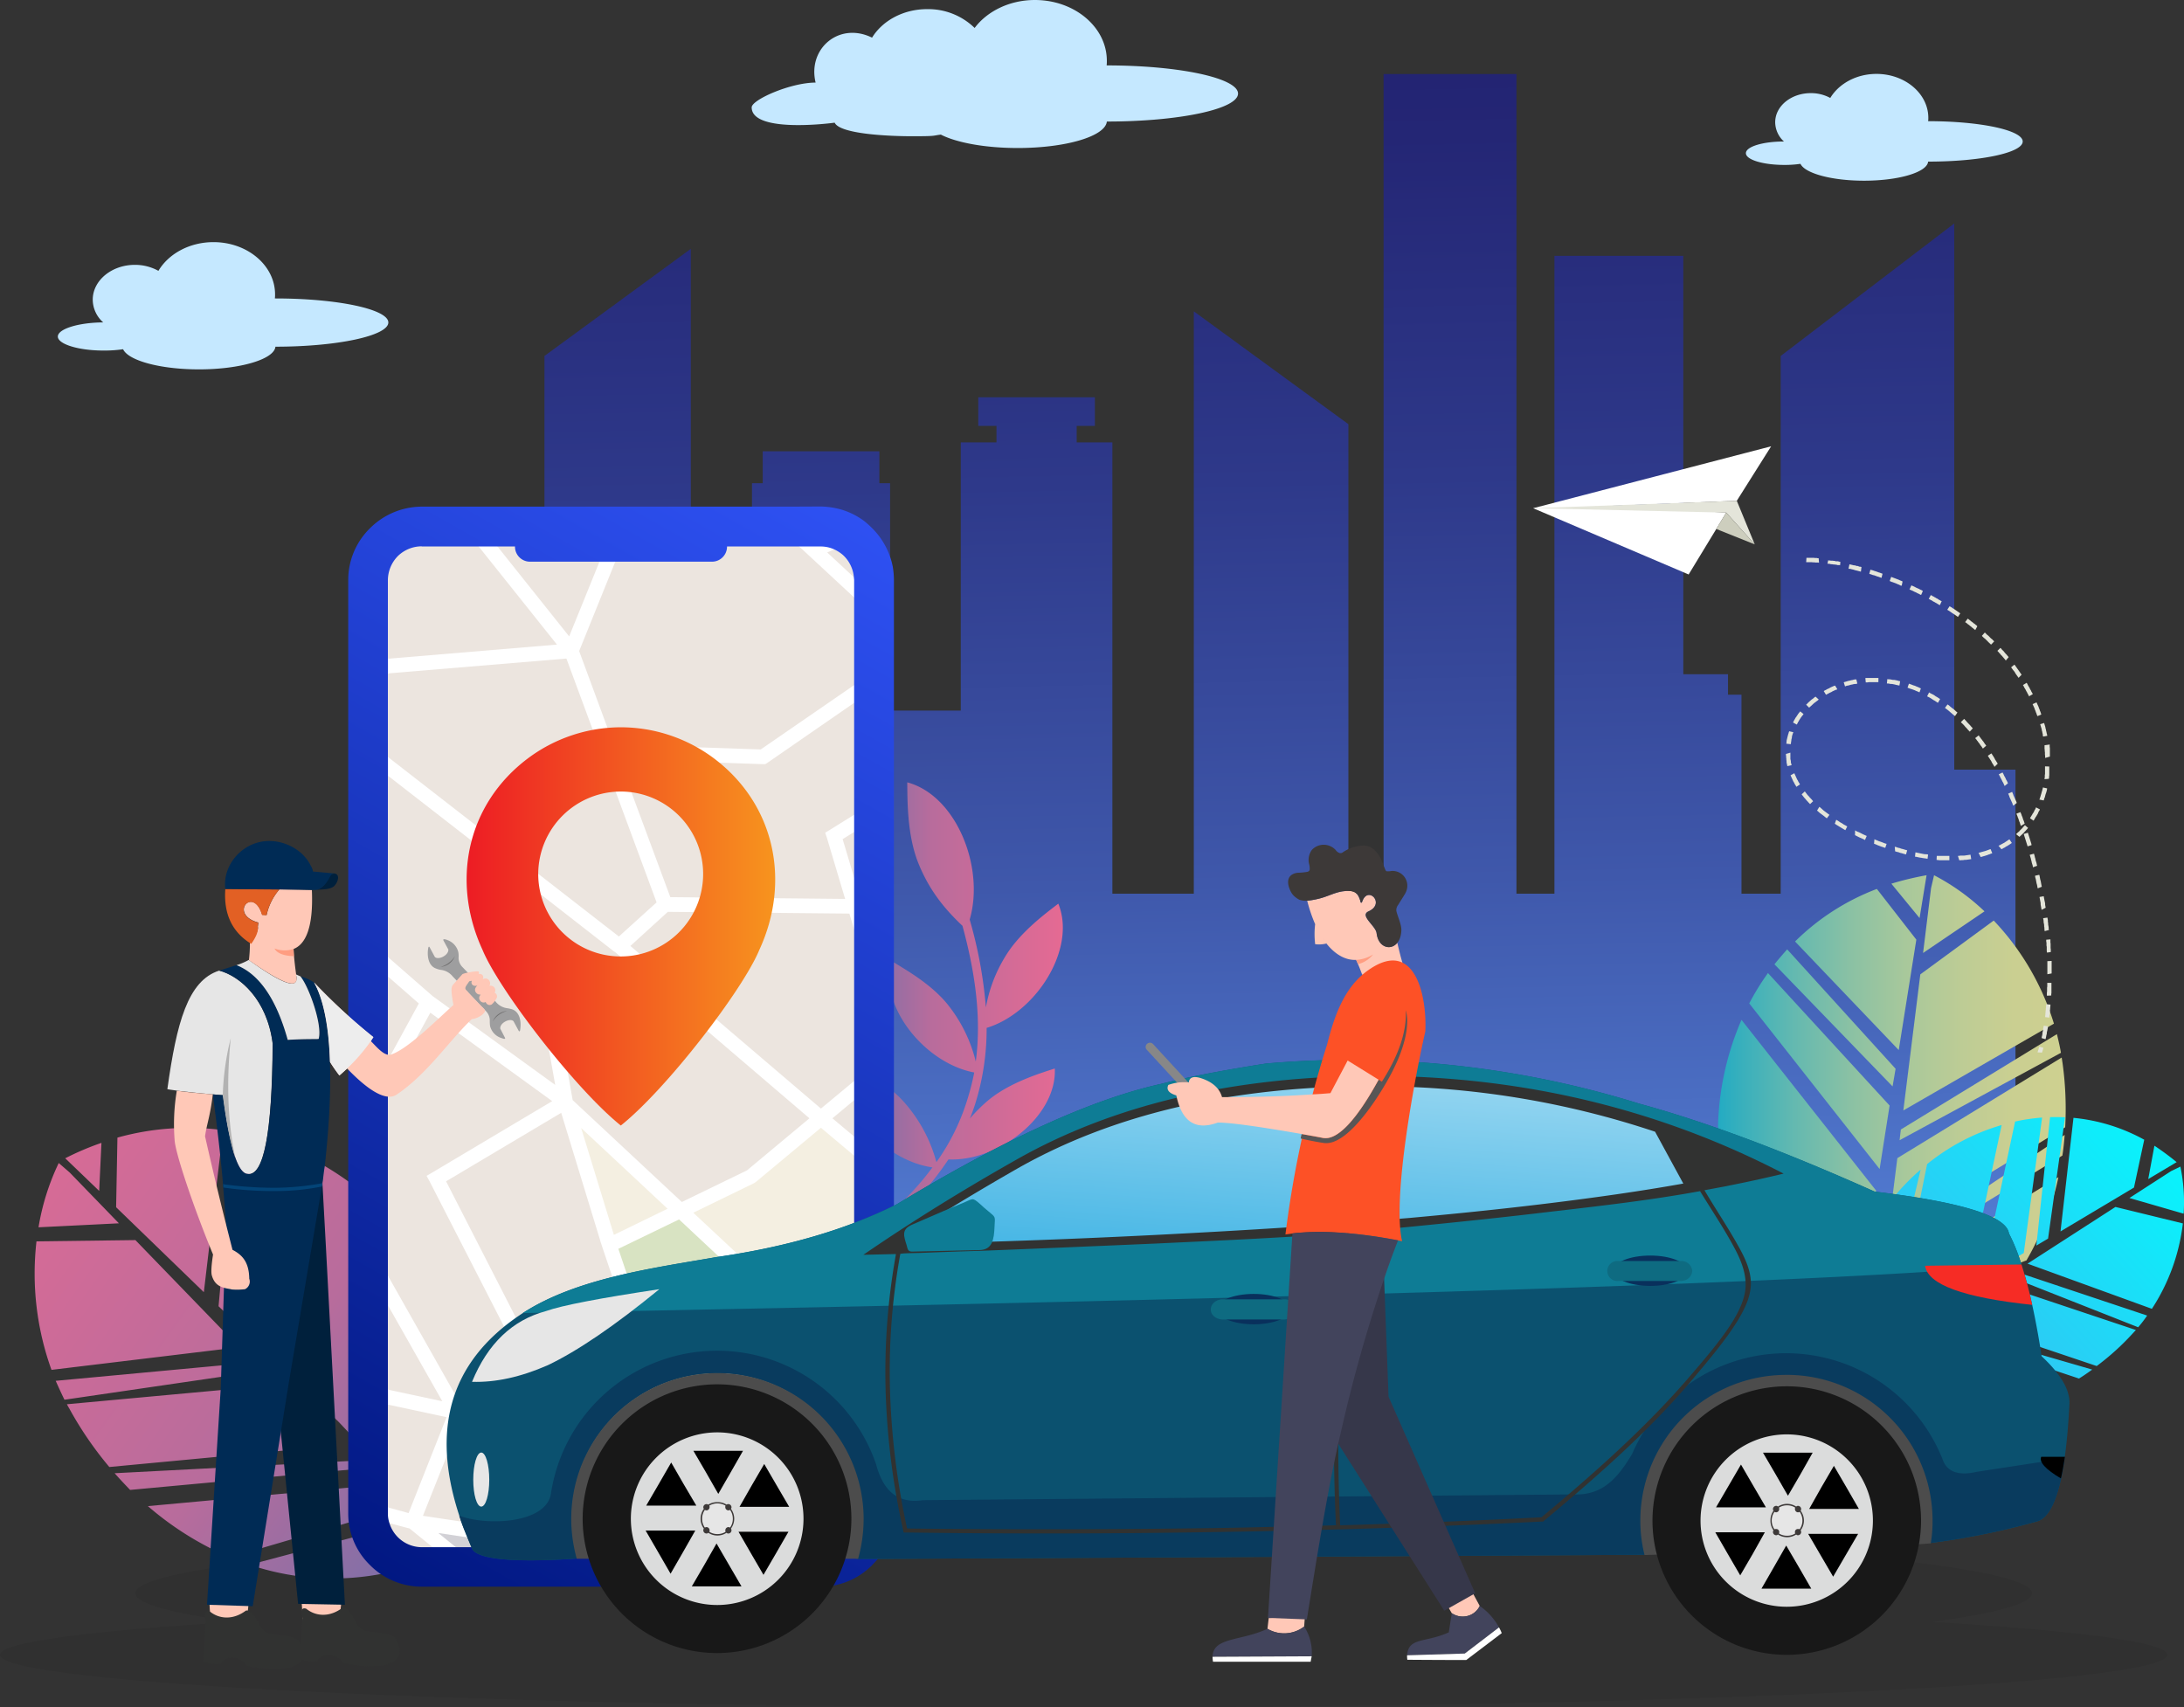 <svg xmlns="http://www.w3.org/2000/svg" xmlns:xlink="http://www.w3.org/1999/xlink" viewBox="0 0 674.04 526.93"><rect x="0" y="0" width="674.04" height="526.93" fill="#333333" stroke="none"/><defs><linearGradient id="linear-gradient" x1="359.81" y1="-23.29" x2="369.82" y2="454.59" gradientUnits="userSpaceOnUse"><stop offset="0" stop-color="#201f6e"/><stop offset="0.14" stop-color="#242675"/><stop offset="0.36" stop-color="#2e398a"/><stop offset="0.62" stop-color="#3f58ab"/><stop offset="0.91" stop-color="#5683da"/><stop offset="1" stop-color="#5e91e9"/></linearGradient><linearGradient id="linear-gradient-2" x1="233.39" y1="322.74" x2="327.98" y2="322.74" gradientUnits="userSpaceOnUse"><stop offset="0" stop-color="#1c75bc"/><stop offset="0.57" stop-color="#b86c9c"/><stop offset="1" stop-color="#e56a93"/></linearGradient><linearGradient id="linear-gradient-3" x1="235.21" y1="528.28" x2="-24.84" y2="342.53" xlink:href="#linear-gradient-2"/><linearGradient id="linear-gradient-4" x1="530.22" y1="346.72" x2="637.53" y2="346.72" gradientUnits="userSpaceOnUse"><stop offset="0" stop-color="#23abc3"/><stop offset="0.06" stop-color="#36afbd"/><stop offset="0.22" stop-color="#64b9b0"/><stop offset="0.38" stop-color="#8ac1a4"/><stop offset="0.54" stop-color="#a8c89b"/><stop offset="0.7" stop-color="#bdcc95"/><stop offset="0.85" stop-color="#cacf91"/><stop offset="1" stop-color="#ced090"/></linearGradient><linearGradient id="linear-gradient-5" x1="535.49" y1="468.54" x2="676.66" y2="339.76" gradientUnits="userSpaceOnUse"><stop offset="0" stop-color="#5e91e9"/><stop offset="1" stop-color="#00fdfe"/></linearGradient><linearGradient id="linear-gradient-6" x1="99.4" y1="486.94" x2="298.53" y2="133.21" gradientUnits="userSpaceOnUse"><stop offset="0" stop-color="#00167f"/><stop offset="1" stop-color="#3357ff"/></linearGradient><linearGradient id="linear-gradient-7" x1="144.04" y1="285.92" x2="239.27" y2="285.92" gradientUnits="userSpaceOnUse"><stop offset="0" stop-color="#ed1c24"/><stop offset="1" stop-color="#f7941e"/></linearGradient><linearGradient id="linear-gradient-8" x1="410.44" y1="245" x2="397.24" y2="416.52" gradientUnits="userSpaceOnUse"><stop offset="0" stop-color="#fff"/><stop offset="1" stop-color="#27aae1"/></linearGradient></defs><title>kasko-sigortasi</title><g style="isolation:isolate"><g id="Layer_2" data-name="Layer 2"><g id="Layer_3" data-name="Layer 3"><path d="M595.07,37.4c16.14,0,29.19,2.79,29.19,6.27s-13,6.21-29.19,6.21h0c-.3,3.28-9.05,5.89-19.78,5.89-10,0-18.22-2.27-19.62-5.21a32.7,32.7,0,0,1-5,.34c-6.53,0-11.84-1.59-11.84-3.62s5.27-3.61,11.74-3.61a8.15,8.15,0,0,1-2.7-5.93c0-5,4.93-9,11-9a12.51,12.51,0,0,1,6,1.49c2.66-4.38,8-7.42,14.26-7.42,8.8,0,16,6.07,16,13.55a6.9,6.9,0,0,1-.05,1Z" style="fill:#c5e8ff;fill-rule:evenodd"/><path d="M290.37,41.54c-2.71.34-1.27.51-8.77.51s-22.38-.69-24-4.19c-3.69.51-25.61,2.87-25.61-4.72,0-2.36,12-7.65,19.73-7.65C249.18,15,259,6.62,269.14,11.62c3.17-5.18,9.58-8.8,17-8.8a20.53,20.53,0,0,1,14.66,5.81C304.68,3.45,311.6,0,319.39,0c12.28,0,22.21,8.4,22.21,18.75a11.09,11.09,0,0,1-.06,1.44h.06c22.38,0,40.49,3.92,40.49,8.69S364,37.51,341.6,37.51h0c-.46,4.54-12.58,8.17-27.52,8.17-10.09,0-18.92-1.67-23.71-4.14Z" style="fill:#c5e8ff;fill-rule:evenodd"/><path d="M85,92.11c19.21,0,34.85,3.34,34.85,7.42S104.19,107,85,107h0c-.34,3.85-10.78,7-23.59,7-11.94,0-21.81-2.71-23.42-6.22a39.38,39.38,0,0,1-6.06.41c-7.79,0-14.08-2-14.08-4.32s6.23-4.31,14-4.37a9.48,9.48,0,0,1-3.23-7c0-5.92,5.83-10.76,13-10.76a14.89,14.89,0,0,1,7.27,1.85c3.11-5.24,9.57-8.86,17-8.86,10.5,0,19,7.24,19,16.1a8.59,8.59,0,0,1-.06,1.27Z" style="fill:#c5e8ff;fill-rule:evenodd"/><path d="M334.44,526.93c184.68,0,334.45-7.22,334.45-16.21,0-3.85-27.21-7.38-72.69-10.15,19.74-2.69,30.91-5.69,30.91-8.84,0-10.91-131-19.76-292.67-19.76S41.78,480.82,41.78,491.73c0,3.15,11.17,6.15,30.91,8.84C27.21,503.34,0,506.87,0,510.72c0,9,149.69,16.21,334.44,16.21Z" style="fill-rule:evenodd;opacity:0.07;mix-blend-mode:multiply"/><polygon points="154.31 385.27 261.38 385.27 274.71 385.27 622.03 385.27 622.03 237.53 603.14 237.53 603.14 68.96 549.57 109.86 549.57 275.81 537.47 275.81 537.47 214.39 533.31 214.39 533.31 208.09 519.51 208.09 519.51 78.96 479.74 78.96 479.74 275.81 468.02 275.81 468.02 22.84 427.01 22.84 427.01 275.81 416.15 275.81 416.15 130.91 368.44 96.09 368.44 275.81 343.31 275.81 343.31 136.53 332.29 136.53 332.29 131.45 337.91 131.45 337.91 122.61 301.92 122.61 301.92 131.45 307.54 131.45 307.54 136.53 296.52 136.53 296.52 219.31 274.71 219.31 274.71 149.13 271.4 149.13 271.4 139.29 235.4 139.29 235.4 149.13 232.08 149.13 232.08 237.53 213.2 237.53 213.2 76.8 168.03 109.86 168.03 275.81 154.31 275.81 154.31 158.43 124.87 158.43 124.87 253.98 114.69 253.98 114.69 258.67 111.61 258.67 111.61 304.18 111.61 385.27 154.31 385.27" style="fill-rule:evenodd;fill:url(#linear-gradient)"/><path d="M297.06,285.8c4,14.68,5.86,28.6,4.09,41.82a45.43,45.43,0,0,0-8.25-17.07C287.66,303.71,279,299,275,296.49c-3.86,14.06,10.48,31.67,25.67,34.51a76.81,76.81,0,0,1-2.4,9.23A66.88,66.88,0,0,1,289,358.67a45.84,45.84,0,0,0-9.71-18.22c-5.71-6.6-14.57-10.83-18.73-13.06-3,14.22,12,30.75,27.21,32.9-5.63,7.68-13.26,15.06-23.21,22.29a42.36,42.36,0,0,0-8.47-16.68c-5-6.07-13.1-10.22-16.88-12.3-3,12.6,9.71,27.59,23.2,30.59-3.24,2.23-6.63,4.38-10.25,6.61-1.16.7-6.25,3.7-10.72,6.31-3.62,2.15-7.09,4.14-8,4.69l1.32,2.22c.69-.38,4.24-2.45,8-4.68,4.85-2.85,10-5.85,10.72-6.31,4.23-2.53,8.09-5.07,11.71-7.68,14,7.07,36.69.92,41.7-13.22-4.63-.24-14.49-1.23-22.74,1.38a45.39,45.39,0,0,0-8.55,3.61,92.94,92.94,0,0,0,17.11-19.29c15.49.69,33.53-13.38,32.83-28.06-4.47,1.46-13.95,4.31-20.57,9.84a48.13,48.13,0,0,0-5.63,5.61c.54-1.38,1.08-2.84,1.54-4.23a77.34,77.34,0,0,0,3.62-23.75c15.18-4.61,27.83-24.36,22.12-38.35-3.77,2.92-12,8.91-16.49,16.52a44.74,44.74,0,0,0-5.86,15.53,136,136,0,0,0-5-27.13c4.7-16.07-4.09-38.29-19.27-42.36.08,5.15-.15,16.14,3.47,25.06,3.31,8.15,7.86,13.84,13.64,19.29Z" style="fill:url(#linear-gradient-2)"/><path d="M21.43,434.77a11.92,11.92,0,0,1-.77-1.38L85,427.47l18.19,18.75-69.45,6.54a110.71,110.71,0,0,1-12.33-18ZM19.89,432c-.93-1.92-1.85-3.92-2.7-5.84l61.12-5.69,2.47,2.62Zm-4-9.22a87.51,87.51,0,0,1-4.63-39.66l30.53-.39,32,33.06Zm-4-44a73.14,73.14,0,0,1,6.24-19.84l3.38,2.93,15.19,15.68Zm8.24-21.3a85.78,85.78,0,0,1,11.18-4.76l-.7,14.83Zm16.11-6.38a81.51,81.51,0,0,1,32.6-2.3l-5.93,50L35.84,372.59Zm36.15-1.69a63.19,63.19,0,0,1,6.47,1.46l-7.09,56.42-4.32-4.15Zm9.94,2.46a75.72,75.72,0,0,1,11.18,4.38L92,426.7l-15.58-15Zm16.57,7.23a95.44,95.44,0,0,1,28,24.21l-2.46,76.64-19.81-21-7.32-7.07Zm30.29,27.21a96.56,96.56,0,0,1,12.95,24.9l-8.94,58-3.93-4.15Zm14,28.21A86.58,86.58,0,0,1,139.59,476l-2.16-2.31Zm-11.94,67.41a80.18,80.18,0,0,1-54.19,1l49-13,6,6.22ZM71,480.66a96.06,96.06,0,0,1-25.36-15.83L115,458.45l7,7.22ZM40.16,459.83c-1.62-1.69-3.24-3.39-4.78-5.15l72.37-3.77,2.32,2.46Z" style="fill-rule:evenodd;fill:url(#linear-gradient-3)"/><path d="M636.51,327.85c-.07-.54-.15-1-.22-1.46l-50.72,31.05-3,23.83,54.8-33.36a102.88,102.88,0,0,0-.85-20.06Zm-.45-2.92c-.31-1.92-.78-3.84-1.24-5.77L586.65,348.6l-.39,3.31Zm-2.16-9a80.36,80.36,0,0,0-18.58-31.82l-22.66,16.61-5.24,42Zm-21.43-34.66a68.5,68.5,0,0,0-15.57-11.15l-.93,4-2.46,20Zm-17.88-11.15a94.34,94.34,0,0,0-10.87,2.61l8.71,10.61Zm-15.34,4.23A72.2,72.2,0,0,0,554,290.57l32,33.51L591.43,290ZM551.57,293q-2.07,2.31-3.93,4.61L584.1,335.3l.93-5.45Zm-5.93,7.31a78.17,78.17,0,0,0-5.78,9.37l40.24,51.12,3.08-19.6Zm-8.17,14.45A87.58,87.58,0,0,0,530.22,348l44.32,55.11,2.93-26.36,1.54-9.31Zm-7.25,36.74A87.81,87.81,0,0,0,534.47,377l38.77,37.82.53-5.23ZM535.46,380a80.56,80.56,0,0,0,36.77,43.36l.31-2.92Zm46.25,43.13A74.16,74.16,0,0,0,622.18,394l-43.4,17.45-1,7.84ZM625.42,389a87.39,87.39,0,0,0,9.86-25.68L580.63,396.8,579.48,406Zm11.09-32.36c.32-2.08.55-4.23.7-6.38l-55.42,37-.38,3.07Z" style="fill-rule:evenodd;fill:url(#linear-gradient-4)"/><path d="M658.43,411.32a10.83,10.83,0,0,1,.77-.84l-43-14.38L600.78,406l46.32,15.6a78.37,78.37,0,0,0,11.33-10.3Zm1.47-1.69a39.33,39.33,0,0,0,2.77-3.61l-40.78-13.61-2.08,1.39Zm4.23-5.69a61.2,61.2,0,0,0,9.56-26.36l-20.81-5.08L625.75,390Zm9.8-29.36a54.11,54.11,0,0,0-1-14.53l-2.86,1.38-12.87,8.31Zm-2.16-15.91a83.42,83.42,0,0,0-6.86-5.07L663,363.9Zm-10-6.92A56.29,56.29,0,0,0,639.93,345l-4,35.05,22.67-13.53Zm-24.44-6.92c-1.54-.07-3.08-.07-4.62-.07l-4.24,39.66,3.62-2.15Zm-7.08.08a59.4,59.4,0,0,0-8.34,1.23l-10.32,48.35,13-7.77Zm-12.49,2.31a65.53,65.53,0,0,0-23,12.06L584.05,412l17-11.22,6.09-3.61Zm-25,13.76a66.1,66.1,0,0,0-12.88,14.91l-3.23,41.05,3.39-2.23ZM578.5,378a61.16,61.16,0,0,0-7.4,42.59l1.93-1.23Zm-2.62,48a56.62,56.62,0,0,0,36.85,9.3l-31.45-16.68-5.09,3.23Zm41.39,8.76a65.71,65.71,0,0,0,19.81-6.76l-46.32-15.45-5.94,3.84Zm24.36-9.3c1.39-.85,2.7-1.77,4.08-2.77l-48.78-14.14-2,1.31Z" style="fill-rule:evenodd;fill:url(#linear-gradient-5)"/><path d="M253.13,162.51H130.18A16.57,16.57,0,0,0,113.61,179V467.13a16.51,16.51,0,0,0,16.57,16.45h123a16.51,16.51,0,0,0,16.57-16.45V179a16.57,16.57,0,0,0-16.57-16.53Z" style="fill:#fff;fill-rule:evenodd"/><polygon points="114.85 463.9 126.1 466.98 137.82 437.38 114.85 432.46 114.85 463.9" style="fill:#ece5df;fill-rule:evenodd"/><path d="M171.89,198.94l-29-36.35H131.34a16.55,16.55,0,0,0-16.49,16.52v24.6Z" style="fill:#ece5df;fill-rule:evenodd"/><polygon points="148.69 162.59 175.66 196.41 189.38 162.59 148.69 162.59" style="fill:#ece5df;fill-rule:evenodd"/><polygon points="191 289.03 202.64 278.5 174.81 203.25 114.85 208.24 114.85 229.84 191 289.03" style="fill:#ece5df;fill-rule:evenodd"/><polygon points="141.59 432.39 160.09 418.24 132.66 364.75 131.65 362.9 133.5 361.82 170.42 339.84 132.81 312.55 114.85 345.53 114.85 385.11 141.59 432.39" style="fill:#ece5df;fill-rule:evenodd"/><path d="M129.26,309.71,114.85,297.1v39ZM114.85,427.85l21.66,4.62-21.66-38.21Z" style="fill:#ece5df;fill-rule:evenodd"/><polygon points="253.36 342.14 270.93 327.54 270.93 317.7 268.16 302.02 262.14 281.96 206.11 281.42 194.55 291.95 253.36 342.14" style="fill:#ece5df;fill-rule:evenodd"/><polygon points="210.43 370.97 230.54 361.21 249.81 345.14 189.69 293.72 189.69 293.8 165.33 274.81 176.74 339.53 210.43 370.97" style="fill:#ece5df;fill-rule:evenodd"/><polygon points="189.46 381.12 206.03 373.05 179.36 348.14 189.46 381.12" style="fill:#f4efe1;fill-rule:evenodd"/><polygon points="146.14 434.62 207.11 447.91 185.91 384.96 185.3 383.12 185.3 383.04 173.2 343.45 137.67 364.59 164.95 417.86 165.88 419.55 164.33 420.7 146.14 434.62" style="fill:#ece5df;fill-rule:evenodd"/><path d="M213,451.22l.93,2.85-3.86-.85-67.82-14.83-11.72,29.43,106,15.92h17.81a16,16,0,0,0,4.31-.62l11.26-11.22h0l.46-.46a19.22,19.22,0,0,0,.54-4.23V430.85L240.56,405.1Z" style="fill:#ece5df;fill-rule:evenodd"/><polygon points="209.58 376.35 190.84 385.42 211.12 445.61 237.1 402.1 209.58 376.35" style="fill:#d8e3c2;fill-rule:evenodd"/><polygon points="253.36 348.06 233.24 364.82 233.01 364.98 232.78 365.13 213.97 374.28 240.72 399.26 270.93 394.34 270.93 362.82 253.36 348.06" style="fill:#f4efe1;fill-rule:evenodd"/><polygon points="270.93 333.46 256.9 345.14 270.93 356.9 270.93 333.46" style="fill:#ece5df;fill-rule:evenodd"/><polygon points="270.93 398.95 245.19 403.1 270.93 424.86 270.93 398.95" style="fill:#f4efe1;fill-rule:evenodd"/><path d="M264.92,166.43l-9.63,4.07L270.93,185v-5.92a16.41,16.41,0,0,0-6-12.68Z" style="fill:#ece5df;fill-rule:evenodd"/><polygon points="270.93 191.18 240.1 162.59 194.24 162.59 178.74 200.94 189.38 229.77 234.78 231.3 270.93 206.4 270.93 191.18" style="fill:#ece5df;fill-rule:evenodd"/><polygon points="270.93 211.86 236.79 235.46 236.17 235.84 235.4 235.84 191.08 234.3 206.88 276.89 260.83 277.43 255.21 258.59 254.67 256.98 256.21 256.06 270.93 246.91 270.93 211.86" style="fill:#ece5df;fill-rule:evenodd"/><polygon points="270.93 252.21 260.06 258.98 270.93 295.41 270.93 252.21" style="fill:#ece5df;fill-rule:evenodd"/><path d="M114.85,468.67l11.56,3.07,14.8,12h-9.87a16.63,16.63,0,0,1-16.49-15.07Z" style="fill:#ece5df;fill-rule:evenodd"/><polygon points="148.38 483.74 135.27 473.13 205.95 483.74 148.38 483.74" style="fill:#d2d1d6;fill-rule:evenodd"/><polygon points="114.85 291.11 133.5 307.4 171.35 334.84 159.94 270.66 114.85 235.61 114.85 291.11" style="fill:#ece5df;fill-rule:evenodd"/><path d="M244.64,156.36H130.18a22.74,22.74,0,0,0-16,6.68,22.33,22.33,0,0,0-6.71,16V467.13A22.1,22.1,0,0,0,114.16,483a22.42,22.42,0,0,0,16,6.69h123a22.25,22.25,0,0,0,15.49-6.15,1.85,1.85,0,0,0,.54-.54,22.13,22.13,0,0,0,6.7-15.91V179a25.49,25.49,0,0,0-.38-4.23A23.14,23.14,0,0,0,269.16,163c-.77-.76-1.54-1.46-2.39-2.15a22.7,22.7,0,0,0-6.47-3.38,24.25,24.25,0,0,0-7.17-1.15Zm-114.46,12.3h28.76v.08a4.63,4.63,0,0,0,4.62,4.61h56.19a4.64,4.64,0,0,0,4.63-4.61v-.08h28.75a10.12,10.12,0,0,1,4.39.92,11.19,11.19,0,0,1,2.78,1.84h0a2.5,2.5,0,0,0,.23.23,10.55,10.55,0,0,1,3,6.54c0,.23.08.54.08.85V467.13a10.51,10.51,0,0,1-3.08,7.3,10.77,10.77,0,0,1-7.4,3.08H130.18a10.5,10.5,0,0,1-10-7.46,9.21,9.21,0,0,1-.47-2.92V179a10.71,10.71,0,0,1,3.09-7.39,10.57,10.57,0,0,1,7.39-3Z" style="fill:url(#linear-gradient-6)"/><path d="M191.62,224.46A48,48,0,0,0,163,234c-19,14.22-23.82,38.05-14.1,59.11,5.09,12.37,28.67,43,42.7,54.26,14.1-11.22,37.69-41.89,42.77-54.26,9.72-21.06,4.86-44.89-14.1-59.11a48,48,0,0,0-28.67-9.54Zm0,19.83a25.45,25.45,0,1,1-25.51,25.45,25.53,25.53,0,0,1,25.51-25.45Z" style="fill-rule:evenodd;fill:url(#linear-gradient-7)"/><path d="M178.21,481v-.08a44.83,44.83,0,1,1,86.17.23s82.09-.38,243.18-1.3a44.9,44.9,0,1,1,88.11-3.62,230.09,230.09,0,0,0,33-6.68c5.55-1.54,8.87-13.53,10-36.06.3-4.38-2.55-9.3-8.56-14.91q-4.05-26.28-10.1-37.89c-.77-5.38-14.64-9.69-41.47-12.91q-42-18.81-72.61-27.14a299.86,299.86,0,0,0-115.23-12.38q-20.68,3.24-32.14,6.23-32,7-81.78,37.2-23.24,11.65-55.65,16.3c-19.35,3.38-43.09,6.46-59.81,17.29q-35,22.83-17.81,67.41c.69,1.7,1.39,3.46,2.16,5.23,2.31,5.15,26.9,3.46,32.53,3.08Z" style="fill:#0b516f;fill-rule:evenodd"/><path d="M161.33,405.25q384.54-7.14,462.55-15a55.39,55.39,0,0,0-3.86-9.6c-.77-5.38-14.64-9.69-41.47-12.91q-42-18.81-72.61-27.14a299.86,299.86,0,0,0-115.23-12.38q-20.68,3.24-32.14,6.23-32,7-81.78,37.2-23.24,11.65-55.65,16.3c-19.35,3.38-43.09,6.46-59.81,17.29Z" style="fill:#0e7c95;fill-rule:evenodd"/><path d="M486,461.21,284.81,463c-9.33,1.39-12.8-5-14.42-11.07a51.87,51.87,0,0,0-100.35,9c-1.39,9.37-20,10.07-28.29,6.84a40.25,40.25,0,0,0,1.77,4.91c.69,1.7,1.39,3.46,2.16,5.23,2.31,5.15,26.9,3.46,32.53,3.08v-.08a44.83,44.83,0,1,1,86.17.23s82.09-.38,243.18-1.3a44.9,44.9,0,1,1,88.11-3.62,230.09,230.09,0,0,0,33-6.68c4-1.08,6.86-7.54,8.56-19.45l-27.13,4.15c-5.17,1.23-9.17.31-10.56-3.85a52,52,0,0,0-82.86-19.6,50.69,50.69,0,0,0-12.95,17.92c-4.24,7.06-8.79,12.75-17.73,12.52Z" style="fill:#093b5e;fill-rule:evenodd"/><path d="M221.37,423.78a45.06,45.06,0,0,1,45.17,45,46.07,46.07,0,0,1-1.7,12.3H178a46.07,46.07,0,0,1-1.7-12.3,45,45,0,0,1,45.09-45Z" style="fill:#4c4c4c;fill-rule:evenodd"/><path d="M551.34,424.32a45,45,0,0,1,45.1,45,41.64,41.64,0,0,1-.55,7c-8.7.77-38.23,2-88.33,3.61a43.84,43.84,0,0,1-1.31-10.6,45,45,0,0,1,45.09-45Z" style="fill:#4c4c4c;fill-rule:evenodd"/><path d="M551.57,427.85A41.44,41.44,0,1,1,510,469.29a41.51,41.51,0,0,1,41.62-41.44Z" style="fill:#181818;fill-rule:evenodd"/><path d="M551.57,442.69a26.6,26.6,0,1,1-26.74,26.6,26.64,26.64,0,0,1,26.74-26.6Z" style="fill:#dbdcdc;fill-rule:evenodd"/><path d="M551.27,477l-3.78,6.61-3.85,6.69H559l-3.86-6.69Zm6.78-3.61L561.9,480l3.86,6.61,3.85-6.61,3.86-6.61H558.05Zm.31-7.69H573.7L569.84,459l-3.85-6.6-3.85,6.6Zm-6.55-4.07,3.85-6.61,3.78-6.69H544.1L548,455ZM545,465.21l-3.86-6.61L537.31,452l-3.85,6.61-3.85,6.61H545Zm-.32,7.69H529.38l3.85,6.68,3.85,6.62,3.86-6.62Z" style="fill-rule:evenodd"/><path d="M551.57,464.37a4.92,4.92,0,1,1-5,4.92,5,5,0,0,1,5-4.92Z" style="fill:#e6e6e6;fill-rule:evenodd"/><path d="M551.57,464.13a5.11,5.11,0,0,1,2.78.85.83.83,0,0,1,.54-.23,1,1,0,0,1,1,1,1.51,1.51,0,0,1-.15.53,5.08,5.08,0,0,1,1,3,5,5,0,0,1-1,3,1.56,1.56,0,0,1,.15.54,1,1,0,0,1-1,1,.71.71,0,0,1-.54-.23,5.1,5.1,0,0,1-2.78.84,5.18,5.18,0,0,1-2.85-.84.71.71,0,0,1-.54.23,1,1,0,0,1-1-1,1.56,1.56,0,0,1,.15-.54,5,5,0,0,1-.92-3,5,5,0,0,1,.92-3,1.51,1.51,0,0,1-.15-.53,1,1,0,0,1,1-1,.71.71,0,0,1,.54.23,5.19,5.19,0,0,1,2.85-.85Zm3.86,2.47a1.19,1.19,0,0,1-.54.15,1,1,0,0,1-.92-1,1.06,1.06,0,0,1,.07-.46,4.61,4.61,0,0,0-2.47-.7,4.7,4.7,0,0,0-2.54.7.94.94,0,0,1,.08.46,1,1,0,0,1-.93,1,1.27,1.27,0,0,1-.54-.15,4.71,4.71,0,0,0,0,5.37,1.29,1.29,0,0,1,.54-.07.89.89,0,0,1,.93.92.94.94,0,0,1-.08.46,4.69,4.69,0,0,0,2.54.69,4.6,4.6,0,0,0,2.47-.69,1.06,1.06,0,0,1-.07-.46.88.88,0,0,1,.92-.92,1.24,1.24,0,0,1,.54.07,4.67,4.67,0,0,0,0-5.37Z" style="fill:#3d3938"/><path d="M221.45,427.24a41.47,41.47,0,1,1-41.63,41.51,41.57,41.57,0,0,1,41.63-41.51Z" style="fill:#181818;fill-rule:evenodd"/><path d="M221.45,442.07a26.64,26.64,0,1,1-26.75,26.68,26.67,26.67,0,0,1,26.75-26.68Z" style="fill:#dbdcdc;fill-rule:evenodd"/><path d="M228.23,465.06h15.34l-3.86-6.61-3.85-6.62L232,458.45Zm-.31,7.68,3.86,6.69,3.85,6.61,3.85-6.61,3.86-6.69H227.92Zm-6.78,3.62L217.36,483l-3.85,6.61h15.34L225,483Zm-6.55-4H199.25L203.1,479l3.86,6.69,3.85-6.69Zm.31-7.69L211,458.06l-3.85-6.69-3.86,6.69-3.85,6.61H214.9Zm6.78-3.61,3.85-6.69,3.78-6.61H214l3.86,6.61Z" style="fill-rule:evenodd"/><path d="M221.45,463.75a5,5,0,1,1-5,5,5,5,0,0,1,5-5Z" style="fill:#e6e6e6;fill-rule:evenodd"/><path d="M221.45,463.6a5,5,0,0,1,2.77.77,1.11,1.11,0,0,1,.54-.16,1,1,0,0,1,1,.93,1.07,1.07,0,0,1-.16.53,5.3,5.3,0,0,1,1,3.08,5.21,5.21,0,0,1-1,3,1.11,1.11,0,0,1,.16.54,1,1,0,0,1-1,1,.73.73,0,0,1-.54-.23,5.07,5.07,0,0,1-5.62,0,.73.73,0,0,1-.54.23,1,1,0,0,1-1-1,1.11,1.11,0,0,1,.16-.54,5.15,5.15,0,0,1-1-3,5.23,5.23,0,0,1,1-3.08,1.07,1.07,0,0,1-.16-.53,1,1,0,0,1,1-.93,1.11,1.11,0,0,1,.54.16,5.08,5.08,0,0,1,2.85-.77ZM225.3,466a1.19,1.19,0,0,1-.54.15,1,1,0,0,1-.92-1,1,1,0,0,1,.08-.47,4.91,4.91,0,0,0-5,0,1,1,0,0,1,.08.47,1,1,0,0,1-.92,1,1.19,1.19,0,0,1-.54-.15,4.72,4.72,0,0,0-.85,2.77,4.65,4.65,0,0,0,.85,2.69,1.08,1.08,0,0,1,.54-.16,1,1,0,0,1,.92,1,.92.92,0,0,1-.08.46,4.71,4.71,0,0,0,2.55.7,4.66,4.66,0,0,0,2.47-.7.92.92,0,0,1-.08-.46,1,1,0,0,1,.92-1,1.08,1.08,0,0,1,.54.16,4.65,4.65,0,0,0,.85-2.69,4.72,4.72,0,0,0-.85-2.77Z" style="fill:#3d3938"/><path d="M623.88,390.26c1.46,4.62,2.54,8.77,3.31,12.46q-31.8-3.35-33.07-12.07s9.94-.15,29.76-.39Z" style="fill:#f62c25;fill-rule:evenodd"/><path d="M637.29,449.61c-.39,2.53-.78,4.76-1.23,6.68-4.79-2.84-6.79-5.07-6.09-6.68Z" style="fill-rule:evenodd"/><path d="M169.11,421.32c-8.4,3.69-16.18,5.38-23.43,5.15,4.86-11.84,12.49-19.06,22.81-21.83,5-1.77,16.66-4,35-6.76-13.88,11.37-25.36,19.14-34.38,23.44Z" style="fill:#e6e6e6;fill-rule:evenodd"/><path d="M148.53,448.3c1.39,0,2.47,3.77,2.47,8.38s-1.08,8.3-2.47,8.3-2.47-3.69-2.47-8.3,1.08-8.38,2.47-8.38Z" style="fill:#e6e6e6;fill-rule:evenodd"/><path d="M386.94,399.34c6.24,0,11.33,2.07,11.33,4.68s-5.09,4.7-11.33,4.7-11.34-2.08-11.34-4.7,5.09-4.68,11.34-4.68Z" style="fill:#09305c;fill-rule:evenodd"/><path d="M377.15,401c-1.93.15-3.47,1.46-3.47,3.15s1.54,2.92,3.47,3.08h19.34c.15,0,.39-.08.55-.08a3.35,3.35,0,0,0,2.85-3,3.44,3.44,0,0,0-3.4-3.15H377.15Z" style="fill:#0e6b81;fill-rule:evenodd"/><path d="M509.34,387.5c6.24,0,11.33,2.07,11.33,4.69s-5.09,4.68-11.33,4.68-11.41-2.07-11.41-4.68,5.08-4.69,11.41-4.69Z" style="fill:#09305c;fill-rule:evenodd"/><path d="M499.55,389.19a3.1,3.1,0,1,0,0,6.15h19.27a1.61,1.61,0,0,0,.61-.08,3.27,3.27,0,0,0,2.85-3,3.34,3.34,0,0,0-3.46-3.07H499.55Z" style="fill:#0e6b81;fill-rule:evenodd"/><path d="M266.46,387.27l9.79-.23h.23v.23a205.16,205.16,0,0,0-3.16,41.81,229.59,229.59,0,0,0,5.47,43.43l.08.46h.54q50.64.7,101.28-.23,47.64-.8,95.35-3.15h.23l.15-.15c15.88-13.22,32.68-27.91,45.94-43.74,4.78-5.69,10.1-11.91,14-18.22,2.16-3.61,4.16-7.61,4-11.91-.16-4-2.08-7.84-4-11.23-3.16-5.68-6.86-11.14-10.17-16.75l-.16-.23.31-.08c8.1-1.46,16.18-3.15,24.13-5.07-42.32-22-88.26-31.52-136-30-34.91,1.15-70.14,8.3-100.74,25.67-16.19,9.15-31.91,18.84-47.25,29.37Zm11.48-.31c.93-.23,5.79-.23,6.94-.31,5.94-.23,11.8-.46,17.73-.61,17.88-.69,35.84-1.46,53.73-2.23,19.65-.93,39.46-1.77,59.19-3.31h.23v.23q-2.77,22.83-3.7,45.66c-.54,14.69-.46,29.44.24,44.13l.07.23h-.23c-10.49.3-21,.53-31.45.76q-50.29.81-100.59.23H280l-.08-.15a233.16,233.16,0,0,1-5.24-42.51,202.2,202.2,0,0,1,3.16-42V387Zm197.71,81.32c-20.58,1.08-41.15,1.85-61.82,2.47h-.15l-.08-.23q-1-22-.23-44,.93-23.06,3.7-45.89v-.15l.16-.08c.69-.23,4.54-.46,5.39-.54l14-1.38c14.1-1.39,28.13-2.85,42.15-4.54,15.19-1.76,30.69-3.53,45.79-6.3h.16l.07.16c3.39,5.53,7.09,11.06,10.18,16.75,1.93,3.54,3.7,7.46,3.78,11.61s-1.85,8.14-4,11.68c-3.7,5.92-8.79,11.76-13.34,17.07C508,440.54,491.68,455,475.81,468.21l-.08.07Z" style="fill:#313231;fill-rule:evenodd"/><path d="M282.57,383.88Q319.8,383,357,381.12c16.5-.85,32.92-1.77,49.33-2.92l7.86-42.82h-.92c-34.3,1.15-68.91,8.07-99.05,25.14-11,6.3-21.81,12.76-32.45,19.6Zm144.06-7.3,8.4-.69c21.27-1.92,42.62-4.23,63.9-7.3,6.86-1,13.72-2.08,20.58-3.31l-8.71-16a272.32,272.32,0,0,0-82.55-14Z" style="fill-rule:evenodd;fill:url(#linear-gradient-8)"/><path d="M302.3,385.81l-20.58.46c-1.54.08-1.54-.62-1.92-2-.85-2.77-1.7-4.84,1.69-6.3,7.25-3.15,12.34-5.38,15.49-6.61,3.4-1.39,3-1.93,5.4.15,1,.92,1.85,1.69,2.55,2.23,2.54,2.15,2.15,1.54,2,5-.15,3.84-.7,7-4.63,7.07Z" style="fill:#0e7c95;fill-rule:evenodd"/><polygon points="536.02 154.56 497.47 156.1 532.76 158.21 521.16 177.3 473.17 156.85 546.62 137.74 536.02 154.56" style="fill:#fff;fill-rule:evenodd"/><polygon points="473.17 156.85 536.02 154.56 541.56 168.01 532.76 158.21 473.17 156.85" style="fill:#e4e5da;fill-rule:evenodd"/><polygon points="529.68 163.25 532.76 158.21 541.56 168.01 529.68 163.25" style="fill:#cdcebe;fill-rule:evenodd"/><path d="M561.28,172.28l-.31,0-.26-.06-.31,0h-.28l-.27-.06-.3,0-.31,0H559l-.31,0-.31,0h-.24l-.31,0-.31,0-.09,1.34.31,0H558l.31,0,.31,0,.24,0,.31,0,.26.06h.28l.31,0,.26.06.31,0h.24l.31,0,.26.06Zm68.93,152.59.1-.29.09-.33.1-.28.08-.33.06-.26-1.28-.37-.05.26-.1.28-.09.34-.1.28-.09.33-.1.28Zm1.1-4.15.08-.33.08-.34.06-.38.08-.33.09-.33v-.36l.08-.33.09-.34.06-.37.08-.34v-.36l.05-.14-1.33-.22v.12l-.06.38-.09.33,0,.31-.06.38-.08.33-.09.34,0,.31-.06.38-.08.33-.09.33,0,.31,0,0Zm1.17-6.66,0-.36.06-.38.06-.38v-.36l.06-.38v-.36l.07-.38v-.36l.06-.38v-.41l.06-.26-1.34-.11v.24l-.06.38v.36l-.06.38v.36l-.07.39v.35l-.06.38v.36l-.06.38,0,.31,0,.08Zm.59-6.81v-.4l.06-.39v-.4l0-.36v-.41l0-.43,0-.36,0-.41v-.76h-1.29l0,.31,0,.41v.41l-.06.38,0,.41,0,.36v.4l-.06.38v.77l0,.14Zm.12-6.82V300l0-.41v-1.22l0-.41v-.41l0-.41v-.4l0-.17-1.32.07V298l0,.45v2.23Zm-.26-6.6v-.41l0-.46-.06-.38,0-.46v-.41l0-.45-.06-.39v-.41l0-.46,0-.09-1.29.11v.53l.08.43v.82l.08.43,0,.41v.41l0,.46.06.38V294Zm-.58-6.81-.08-.43v-.41l-.08-.44-.08-.43v-.41l-.08-.43,0-.46-.08-.43-.06-.39-1.32.19.06.38.08.44v.4l.09.44.08.43v.41l.08.44,0,.45.06.39,0,.22Zm-1-6.87-.08-.43-.09-.44,0-.45-.08-.44L631,278l-.08-.44-.08-.43-.08-.44,0-.09-1.3.23,0,.1.08.43.08.44.08.43.09.44,0,.46.06.38.08.43.08.44.08.43Zm-1.19-6.47-.11-.48-.08-.43-.08-.44-.08-.44-.13-.41-.08-.43-.08-.44-.08-.43-.09-.19-1.27.28,0,.21.09.44.13.41.08.44.08.43.08.43.13.42.08.43.08.44.06.26Zm-1.43-6.48-.13-.41-.08-.44-.15-.46-.13-.41-.08-.44-.13-.41-.09-.43-.12-.42-.09-.31-1.3.35.08.32.13.41.13.41.09.44.12.41.08.44.13.41.13.41.08.44,0,.17ZM627,260.83l-.08-.44-.13-.41-.13-.41-.13-.42-.13-.41-.13-.41-.13-.42-.13-.41-.13-.41,0-.1-1.28.4,0,.1.13.41.13.42.13.41.13.41.13.41.13.42.13.41.13.41.13.42h0Zm-2.14-6.63-.13-.42-.13-.41-.18-.39-.13-.41-.13-.42-.18-.39-.12-.41-.18-.39-.09-.32-1.26.46.11.36.18.39.13.41.17.39.12.37.12.41.18.39.13.41.13.42.11.24Zm-2.44-6.38-.13-.42-.18-.39-.15-.34-.18-.39-.18-.39-.18-.39-.13-.41-.15-.35-.15-.34-1.22.55.14.29.17.39.13.42.18.39.16.34.17.39.18.39.18.39.11.37.15.34Zm-2.71-6.08-.18-.39-.15-.35-.23-.36-.17-.39-.16-.35-.23-.37-.15-.34-.18-.39-.2-.32,0-.09-1.19.59.05.1.22.37.16.34.18.39.2.32.18.39.16.34.2.32.18.39.17.39.11.25Zm-3.16-6.05-.23-.37-.2-.32-.2-.32-.21-.32-.18-.39-.2-.32-.2-.32-.21-.32-.2-.32-.14-.17-1.07.72.06.15.2.31.21.32.2.32.21.32.2.32.18.4.21.32.2.32.2.31.16.35ZM613,230.15l-.21-.32-.25-.3-.2-.32-.21-.32-.25-.29-.18-.28-.26-.29-.2-.32-.23-.25-.2-.32-.14-.18-1.08.85.14.17.23.25.2.32.23.25.2.32.26.3.18.27.2.32.26.3.18.27.2.32.12.12Zm-4.14-5.37-.47-.5-.39-.47-.44-.45-.43-.45-.39-.47-.44-.45-.12-.12-1,1,.11.13.42.4.44.45.39.47.44.45.39.47.44.45.11.12Zm-4.74-4.87-.46-.38-.42-.4-.46-.38-.45-.33-.46-.38-.39-.35-.42-.28-.8,1.07.34.25.45.34.46.37.4.36.46.38.4.35.46.37.12.13Zm-5.35-4.17-.49-.31-.42-.28-.47-.26-.44-.33-.47-.26-.45-.21-.47-.26-.18-.15-.62,1.22.17.1.44.21.47.26.42.28.42.28.47.26.42.28.42.29.15,0Zm-5.93-3.27-.45-.21-.44-.21-.5-.19-.45-.21-.47-.13-.42-.17-.5-.19-.42-.15-.05,0-.43,1.25.07,0,.43.16.42.16.47.14.43.16.43.16.44.21.43.16.44.21.14.05Zm-6.4-2.23-.45-.09-.47-.14-.45-.09-.45-.09-.43,0-.45-.09-.45-.09-.43,0-.38-.07-.14,1.36.36,0,.37.06.46.09.42,0,.45.09.46.1.4.11.45.09.45.09.05,0Zm-6.7-1h-.41l-.47,0h-1.29l-.46,0h-.81l-.46,0-.14.06.12,1.3.17,0h.41l.38-.06h1.63l.47,0h.41l.43,0,0,0Zm-6.82.44-.39,0-.43.08-.36.11-.43.07-.37.11-.43.08-.36.1-.41.13-.36.1-.36.11.41,1.29.29-.14.36-.1.39-.06.41-.12.36-.11.38-.06.36-.1.44-.08.38,0,.36-.11.07,0Zm-6.56,1.91-.41.13-.34.15-.34.15-.39.18-.32.2-.33.15-.39.18-.32.2-.34.15-.32.21,0,0,.7,1.15h0l.32-.2.34-.15.32-.2.34-.16.34-.15.31-.2.34-.16.34-.15.34-.16.37-.1.14-.07ZM560.32,215l-.27.18-.3.25-.29.25-.32.2-.29.26-.25.23-.29.25-.25.23-.28.3-.24.23-.12.11.94.93.08-.1.24-.22.3-.26.25-.23.24-.23.25-.23.29-.25.27-.18.3-.25.27-.18.29-.25.17-.14Zm-4.72,4.55-.23.28-.22.27-.22.28-.2.33-.18.25-.2.33-.23.28-.15.31-.2.33-.16.3-.15.31-.1.16,1.17.65.1-.17.16-.3.15-.31.18-.26.15-.3.17-.26.21-.32.17-.26.18-.25.22-.28.23-.28.17-.26,0,0Zm-3.41,6.14-.13.35-.08.33-.13.36-.08.33-.09.33-.08.33-.08.34-.09.33-.06.38,0,.31-.06.38,0,.07,1.36.15,0-.05.09-.33,0-.31.09-.33,0-.31.08-.33.09-.34,0-.26.08-.33.09-.33.1-.28.13-.36.06-.14Zm-1,7,0,.36.06.38,0,.34.06.39,0,.33.06.39,0,.34.06.38.1.37.06.38.05.1,1.27-.28V236l-.11-.37-.09-.31,0-.34-.06-.39-.09-.31,0-.34,0-.33,0-.34v-.36l0-.33v-.29Zm1.42,6.6.18.39.15.34.18.4.16.34.17.39.23.36.16.35.22.37.23.36.11.25,1.12-.74-.09-.2-.2-.32-.2-.32-.18-.39-.21-.32-.15-.34-.18-.39-.15-.34-.16-.35-.16-.34-.06-.15Zm3.43,5.87.3.39.27.35.28.35.34.37.28.35.35.37.34.38.32.32.12.13.94-.9-.12-.12-.27-.35-.35-.37-.32-.33-.28-.35-.32-.32-.28-.35-.29-.39-.25-.3-.07-.15Zm4.75,5,.4.35.39.35.44.33.45.33.44.33.46.38.44.33h0l.81-1.07h0l-.45-.33-.44-.33-.44-.33-.44-.33-.4-.35-.39-.36-.4-.34-.16-.11Zm5.48,4.06.51.35.56.34.49.3.56.34.57.34.56.33,0,0,.59-1.15h0l-.57-.34-.54-.28-.51-.36-.54-.29-.51-.35-.49-.31-.24-.13Zm6.23,3.53.61.32.68.34.66.29.66.29.47.26.54-1.25-.51-.23-.66-.3-.61-.31-.62-.31-.63-.24-.56-.34Zm5.88,2.65.57.21.52.24.56.21.57.22.54.17.57.21.14,0,.42-1.25-.14,0-.54-.17L581,260l-.57-.21-.54-.17-.52-.23-.56-.22-.31-.16Zm6.51,2.35.55.16.52.12.49.19.53.12.54.17.47.13.26.06.36-1.28-.26-.06-.47-.13-.55-.17-.52-.12-.5-.19-.52-.11-.49-.19-.53-.12Zm6.13,1.64.5.07.53.12.44.09.5.07.46.09.5.07.49.06.45.1.17-1.32-.45-.09-.43,0-.5-.07-.45-.09-.45-.09-.52-.11-.46-.09-.52-.12h-.12Zm6.66,1,.5.06.43.05.47,0,.43,0,.46,0,.42,0,.48,0h.41l.35,0,0-1.34h-.29l-.48,0h-.4l-.43,0-.43,0h-.41l-.47,0-.43,0-.43,0h-.12Zm7,.12h.4l.39-.05h.4l.43-.08h.41l.38-.05.39-.06.38-.05.39-.06h.12l-.22-1.37-.1,0-.38.06-.39.06-.38.05-.38.06-.38.05h-.41l-.34,0H605l-.43.08-.31,0Zm6.62-1,.36-.1.36-.11.37-.1.36-.11L613,264l.36-.1.34-.16.36-.1.34-.16.32-.08.14-.07-.5-1.24-.1,0-.36.11-.29.13-.37.11-.29.13-.36.1-.31.09-.36.1-.32.08-.36.11-.36.11-.26.06Zm6.39-2.42.34-.15.27-.18.34-.16.27-.17.31-.21.29-.13.27-.18.32-.2.27-.18.27-.18.27-.19-.75-1.13-.27.18-.27.18-.27.19-.27.17-.27.18-.27.19-.29.13-.32.2-.29.13-.27.18-.28.13-.3.13Zm5.57-3.81.25-.24.25-.22.24-.23.25-.23.24-.23.2-.21.23-.28.24-.23.23-.28.2-.2.22-.28.12-.12-1-.88-.1.17-.2.2-.25.23-.17.26-.2.21-.24.22-.2.21-.25.23-.18.26-.27.18-.24.23-.2.2-.2.21Zm4.35-5,.18-.26.15-.3.17-.26.16-.3.22-.28.16-.3.17-.26.16-.3.1-.29.15-.3.18-.26.15-.31,0-.06-1.22-.63,0,.07-.1.28-.15.31-.18.25-.11.29-.15.3-.17.26-.18.25-.15.31-.18.26-.13.23-.17.26-.16.3,0,0Zm3.12-6.24.11-.28.08-.34.15-.3.09-.33.08-.34.09-.33.13-.35.1-.29.08-.33.09-.33.06-.38v-.12l-1.3-.29v.12l-.09.33-.08.33-.08.33-.11.28-.08.34-.09.33-.1.28-.08.34-.11.28-.08.33-.11.28-.1.17Zm1.59-6.67.08-.33,0-.36.06-.38,0-.31,0-.36,0-.38,0-.36v-1.32l-1.31-.05v1l0,.3v.72l0,.31-.07.38,0,.31v.36l-.08.33v.25Zm.33-6.86,0-.34v-.41l0-.33,0-.41,0-.39,0-.34v-.4l-.06-.39,0-.39,0-.33L631,230l0,.34,0,.39,0,.33.06.39v.36l.06.38,0,.34v.36l.06.39,0,.33,0,.31Zm-.81-6.41-.06-.39-.11-.36-.08-.43-.1-.37-.06-.38-.13-.42-.06-.38-.11-.37-.13-.41-.1-.36,0-.1-1.23.38,0,.07.11.36.13.42.11.36.1.36.06.39.11.36.06.39.11.36,0,.39.11.36h0ZM630,220.53l-.13-.42-.13-.41-.16-.34-.12-.41-.18-.39-.13-.42-.18-.39-.16-.34-.17-.39-.12-.25-1.21.55.09.2.18.39.18.39.15.34.13.42.16.34.13.41.17.39.11.36.18.4,0,.07Zm-2.63-6.29-.18-.4-.23-.36-.17-.4-.23-.36-.2-.44-.23-.37-.22-.37-.18-.39-.25-.42h0l-1.15.7h0l.23.36.18.39.23.37.22.37.18.39.23.37.17.39.23.37.18.39,0,.1Zm-3.45-6-.18-.27-.16-.23-.16-.22-.18-.27-.16-.22-.18-.27-.17-.23-.16-.22-.18-.27-.16-.22-.16-.22-.18-.28-.21-.19-1,.82.16.22.16.22.16.22.16.22.23.25.16.23.16.22.11.24.16.23.18.26.17.23.15.22.16.22.18.27Zm-4-5.42-.19-.27-.2-.2-.16-.22-.24-.25-.2-.2-.16-.22-.23-.25-.16-.23-.21-.19-.21-.21-.23-.24-.16-.23-.19-.15-.93.9.13.17.21.2.16.22.21.2.23.25.16.23.21.19.21.21.15.22.24.25.16.22.2.2.16.22.16.22Zm-4.45-4.88-.21-.2-.21-.2-.22-.25-.26-.18-.21-.19-.21-.21-.23-.25-.21-.2-.21-.19-.25-.18-.21-.21-.23-.25-.21-.19-.07,0-.87,1,0,0,.23.25.21.2.2.2.26.18.21.2.21.2.2.2.21.2.23.25.21.2.21.2.21.2.21.2.07,0Zm-5.22-4.65L610,193l-.26-.17-.21-.21-.26-.17-.25-.18-.21-.2-.26-.18-.26-.18-.2-.2-.26-.18-.28-.23-.26-.17h0l-.8,1.07h0l.26.17.26.18.2.2.26.18.26.18.21.2.25.18.28.22.21.21.26.17.2.21.26.17.21.2ZM605,189.3l-.26-.18-.25-.18-.26-.18-.25-.17-.26-.18-.26-.18-.26-.18-.25-.18-.24-.12-.25-.19-.26-.17-.31-.16-.18-.15-.73,1.09.19.16.3.16.26.17.25.18.26.18.26.18.25.17.24.13.25.18.26.18.26.18.25.18.26.18,0,0Zm-5.74-3.76-.29-.11-.26-.18-.3-.15-.26-.18-.26-.18-.28-.11-.25-.18-.31-.15-.26-.18-.28-.11-.25-.18-.31-.15-.07,0-.64,1.17.07,0,.31.16.26.18.28.1.25.18.26.18.28.11.26.17.3.16.24.13.26.18.3.16.26.18.14,0Zm-5.82-3.14-.26-.18-.31-.16-.28-.1-.25-.18-.29-.11-.3-.15-.29-.11-.3-.16-.24-.13-.3-.15-.28-.11-.31-.16-.14,0-.57,1.2.17.1.28.11.31.15.28.11.23.13.31.16.28.11.31.15.23.13.31.16.28.1.26.18.28.11.07,0Zm-6.26-2.94-.3-.16-.28-.1-.29-.12-.3-.15-.29-.11-.28-.11-.28-.1-.36-.14-.28-.1-.28-.11-.28-.11-.29-.11,0,0-.47,1.28h0l.28.11.3.15.33.09.29.11.28.1.29.11.28.11.3.15.29.11.28.11.23.13.31.16.26,0ZM581,177.07l-.29-.11-.28-.1-.28-.11-.33-.09-.29-.11-.28-.1-.28-.11-.33-.09-.29-.1-.28-.11-.33-.09-.26-.06-.22-.08-.35,1.28.14.06.33.08.29.11.28.11.33.08.26.06.29.11.28.11.28.1.33.09.29.11.28.1.28.11h.12Zm-6.5-2.07-.29-.1-.3,0-.29-.11-.28-.11-.31,0-.28-.11-.33-.09-.26,0-.34-.09-.26-.06-.33-.08-.26-.06-.19,0-.28,1.3.14.06.31,0,.26.06.33.09.26.06.33.08.29.11.26.06.33.08.26.06.33.09.26.06.28.1.19,0ZM568,173.42l-.27-.06-.33-.09-.26-.06-.31,0-.31,0-.28-.11-.31,0-.26-.06-.31,0-.31,0-.26-.06-.31,0-.26-.06L564,174h.23l.32,0,.26.06.33.08.31,0,.26.06.31,0,.26.06.31,0,.26.06.33.09.26,0,.31,0,.14.06Z" style="fill:#e4e5da"/><path d="M355.87,322.23a1.32,1.32,0,0,0-1.85-.07,1.26,1.26,0,0,0-.08,1.84l14.65,15.91a1.33,1.33,0,0,0,1.85.08,1.25,1.25,0,0,0,.08-1.84Z" style="fill:#878788"/><path d="M448.06,497.88l-1.7-2.92,7.71-4.15,2.62,4.84a5.8,5.8,0,0,1-3.77,3.08,6,6,0,0,1-4.86-.85Z" style="fill:#ffc8b7;fill-rule:evenodd"/><path d="M434.26,510.87c.46-5.61,5.48-3.77,12.87-7.07l.93-5.92a6,6,0,0,0,4.86.85,5.8,5.8,0,0,0,3.77-3.08,19.11,19.11,0,0,1,5.94,6.61l-10.56,8.07Z" style="fill:#42445c;fill-rule:evenodd"/><path d="M434.26,510.87l17.81-.54,10.56-8.07a12,12,0,0,1,.84,1.77l-10.94,8.3c-8,0-18.19-.08-18.19-.08a8,8,0,0,1-.08-1.38Z" style="fill:#fff;fill-rule:evenodd"/><path d="M427,390.11c-4.85,13.91-11.94,33.44-16.18,52l34.92,55,9.55-5.38-26.74-60.65Z" style="fill:#36374a;fill-rule:evenodd"/><path d="M402.5,502a10.13,10.13,0,0,1-11.33.69l.39-3.3,11.17-.54Z" style="fill:#ffc8b7;fill-rule:evenodd"/><path d="M402.5,502a14.66,14.66,0,0,1,2.32,9.15l-30.6.15c.15-6.07,8.79-4.76,16.95-8.61A10.13,10.13,0,0,0,402.5,502Z" style="fill:#42445c;fill-rule:evenodd"/><path d="M404.82,511.18c-.08.54-.24,1.15-.31,1.69H374.37a10,10,0,0,1-.15-1.54Z" style="fill:#fff;fill-rule:evenodd"/><path d="M420.39,300.79c-.47-1.31-1.16-3.08-1.85-4.54-3.16.15-6.4-1.53-9.25-5.15l.15.08a9.59,9.59,0,0,1-3.54.23,25.74,25.74,0,0,1,0-6.3v.15a47.85,47.85,0,0,1-2.47-7.3h.31a27.17,27.17,0,0,0,3.93-.77c2.23-.62,4.24-1.69,6.55-2.08,3.54-.46,4.78.08,5.63,3,.07.54.31.69.54.23,1.69-5.23,7.32.54,2,2.92-2.93,1.31,2.24,4.46,2.47,6.77.54,4.38,4.39,5.45,6.39,2.92.47,2.15,1.24,5.15,1.78,6.84-2.78,1.46-6.55,4.23-12.64,3Zm-11.8-10.69-.23-.38c.08.15.16.23.23.38Z" style="fill:#ffc8b7;fill-rule:evenodd"/><path d="M423.78,294.56a8.59,8.59,0,0,1-4.62,3c-.24-.39-.39-.85-.62-1.31a10.93,10.93,0,0,0,5.24-1.69Z" style="fill:#ff9d81;fill-rule:evenodd"/><path d="M407.67,277.19c2.23-.62,4.24-1.69,6.55-2.08,3.54-.46,4.78.08,5.63,3,.07.54.31.69.54.23,1.69-5.23,7.32.54,2,2.92-2.93,1.31,2.24,4.46,2.47,6.77.69,5.92,7.32,5.76,7.63-.77.15-1.85-1.31-4.77-1.55-6.23a2.69,2.69,0,0,1,.63-1.84c.53-.92,1.38-2.16,1.85-3a5.3,5.3,0,0,0,.77-1.69,4.55,4.55,0,0,0-4.78-5.69,5.32,5.32,0,0,1-1.47.08c-.31-.16-.38-.46-.61-1s-.62-1.54-1-2.46c-.92-2.15-2.92-4.54-5.47-4.46a11.86,11.86,0,0,0-6.32,2,1.27,1.27,0,0,1-1.08.31,2.48,2.48,0,0,1-1.23-.93,5,5,0,0,0-7.33-.07,5.24,5.24,0,0,0-.84,4.53,5.54,5.54,0,0,1,.15,1.54c-.07.46-.39.69-1,.77a21.1,21.1,0,0,1-2.39.23,4,4,0,0,0-2,.54c-2.09,1.23-1.24,4.07-.08,5.91a6.28,6.28,0,0,0,2.39,1.93,6.21,6.21,0,0,0,2.62.23,27.17,27.17,0,0,0,3.93-.77Z" style="fill:#3d3938;fill-rule:evenodd"/><path d="M409.52,322.54A325.21,325.21,0,0,0,396.72,381l2.16-.31c8.79-1,19.66-.31,32.61,2.15l1.23.23c-3.16-13.68,4.24-52,7.17-64.72.54-10.91-3.16-28.29-16.73-19.52-7.55,4.84-11,13.14-13.64,23.75Z" style="fill:#fd5126;fill-rule:evenodd"/><path d="M413.6,443.07a460,460,0,0,1,13.65-48.66c1.39-4.07,2.77-7.92,4.24-11.61-12.95-2.46-23.82-3.15-32.61-2.15l-7.55,118.68,12,.46c3.31-20.44,6.4-40,10.25-56.72Z" style="fill:#42445c;fill-rule:evenodd"/><path d="M429.94,330.23c3.71-7.3,5.17-14.15,3.93-18.45.32,6.69-2.3,14.14-7.39,22.06l-1-.61c-6.87,12.53-12.72,18.75-17.12,18-2.31-.46-4.55-.84-6.63-1.23a8.75,8.75,0,0,0-.3,1.38c3.08.7,5.55,1.16,7.24,1.39,7.94,1,18.58-17.07,21.27-22.52Z" style="fill:#585656;fill-rule:evenodd"/><path d="M425.48,333.23l-9.56-5.92-5.32,10.07c-1.78.15-3.62.3-5.63.38-7.71.54-17,.85-27.82.85-.77-2.77-3-4.77-6.71-5.92-2.16-.62-3.39-.16-3.55,1.38a14.37,14.37,0,0,0-6.31.77c-.7,1.46.15,2.54,2.46,3.23,1.7,8.14,5.94,10.91,12.8,8.38,3.93,0,12.56,1.22,25.89,3.53h0c2.08.39,4.32.77,6.63,1.23,4.4.77,10.25-5.45,17.12-18Z" style="fill:#ffc8b7;fill-rule:evenodd"/><path d="M97.58,274.66c1.7-.31,2.85-1.93,4.09-4.46a2.24,2.24,0,0,1,1.54-.62c2.16.31.77,3.54-.54,4.23-1.54.77-2.85.62-5.09.85Z" style="fill:#00203c;fill-rule:evenodd"/><path d="M148.76,310.78l-9-9.37a5.52,5.52,0,0,0-3.71-2.08,6.48,6.48,0,0,1-1.38-.38c-2.62-.85-2.93-4.23-2.47-6.54.15-.3.23-.3.39-.07l1.61,3c1.08,1.08,4.32-.53,4.17-2.3l-1.54-2.84c-.23-.62,1.07-.16,1.23-.08a5.27,5.27,0,0,1,3.39,3.76,6.57,6.57,0,0,1,.08,1.69,4.08,4.08,0,0,0,1.15,2.85l9.1,9.45,1.16,1.23a5.48,5.48,0,0,0,3.7,2.08,12.54,12.54,0,0,1,1.38.31c2.62.92,2.93,4.23,2.47,6.61-.16.23-.23.3-.39.07l-1.62-3c-1.08-1.07-4.31.55-4.08,2.31l1.47,2.85c.23.61-1,.07-1.24,0a5.19,5.19,0,0,1-3.39-3.7,12.39,12.39,0,0,1-.08-1.68,4.08,4.08,0,0,0-1.15-2.85Z" style="fill:#9e9e9f;fill-rule:evenodd"/><path d="M140.36,295.18a5.15,5.15,0,0,1-4.39,3.23,7.76,7.76,0,0,0,4.39-3.23Z" style="fill:#706f6f;fill-rule:evenodd"/><path d="M152.08,315.24a5.12,5.12,0,0,1,4.47-3.22,7.3,7.3,0,0,0-4.47,3.22Z" style="fill:#706f6f;fill-rule:evenodd"/><polygon points="93.11 494.42 105.29 494.96 104.67 501.03 93.5 501.03 93.11 494.42" style="fill:#ffc8b7;fill-rule:evenodd"/><path d="M105.6,496.27c.85-.31,1.85.38,3,2.15,1.86,3.22,2.08,4.76,5.94,5.15,2.78.3,6.86.69,7.71,2.38,5.39,10.53-11.1,8.53-16.42,7.3-1.31-2.92-6.7-3.46-7.86-.61a11.26,11.26,0,0,1-5.55-.69l.92-12.61c-.62-2.31-.23-3.3,1.16-2.85,2.93,2.39,7.17,2.7,11.1-.22Z" style="fill:#313231;fill-rule:evenodd"/><polygon points="64.59 493.96 76.77 494.42 76.15 500.49 64.98 500.49 64.59 493.96" style="fill:#ffc8b7;fill-rule:evenodd"/><path d="M75.85,497.11c.85-.31,1.85.39,3,2.15,1.86,3.23,2.09,4.77,5.94,5.15,2.77.31,6.78.69,7.7,2.38,5.4,10.54-11.1,8.54-16.41,7.31-1.31-2.92-6.71-3.46-7.87-.62a11.11,11.11,0,0,1-5.54-.69l.84-12.6c-.54-2.31-.15-3.31,1.24-2.85,2.93,2.38,7.17,2.69,11.1-.23Z" style="fill:#313231;fill-rule:evenodd"/><path d="M114.39,321.39a.07.07,0,0,1,.07-.07Zm6.24,4.08c-2,.61-4.47-2.46-6.17-4.15l.77-1.23a181.81,181.81,0,0,1-18.34-16.91c3,5.3,4.62,13.91,4.93,24.52a49.08,49.08,0,0,0,2.93,4.22c.62-.53,1.47-1.3,2.39-2.15h0c6.47,6.76,11.79,10,15,8.23,9.49-6.23,16.11-16.38,23.44-23.45a6.76,6.76,0,0,0,3.16-1.31c1.46-1.3,1.08-1.53-.08-2.61-.77-.84-3.32-3.38-4.55-4.84-1.08-.85-.15-1.54.7-2.92a3.71,3.71,0,0,1,.84-.16,1,1,0,0,0,.39,1.39,1.27,1.27,0,0,0,1.38-.08,3.33,3.33,0,0,0-.76,1.08,1.36,1.36,0,0,0,.38,1.38,1.42,1.42,0,0,0,1.31.46l-.31.46a1.32,1.32,0,0,0,.31,1.62,1.29,1.29,0,0,0,1.54.23,1.42,1.42,0,0,0,.77.84,1.49,1.49,0,0,0,.54.08h.08c.23-.08.39-.08.54-.23a6.44,6.44,0,0,0,1.54-2.08,1.25,1.25,0,0,0-.69-1.46,1.51,1.51,0,0,0-.08-1.61,1.54,1.54,0,0,0-1.54-.54,1.5,1.5,0,0,0-.23-1.84,1.42,1.42,0,0,0-1.85-.16,1.18,1.18,0,0,0,0-1.23,1.1,1.1,0,0,0-1.23-.38c0-.08.07-.23.07-.31.08-.39-.07-.62-.46-.54-.69-.08-4.39.54-4.7.93l-2.85,3.22c-.55.7-.7,1.69.15,6.23-4.78,4.23-14,13.6-19.27,15.3Z" style="fill:#ffc8b7;fill-rule:evenodd"/><path d="M92,495l-6.25-62.18S87,407.1,99.51,365.13c.07,0,6.32,119.14,6.94,130.14Z" style="fill:#00203c;fill-rule:evenodd"/><path d="M68.76,338c-13-1-17.11-1.85-17.11-1.85,2.85-20.44,6.31-33.51,16-36.59,6.39,1.69,14.79,8.92,16.49,22.52-.15,27.68-2.78,41.13-7.79,40.21q-4.5-.35-7.62-24.29Z" style="fill:#e6e6e6;fill-rule:evenodd"/><path d="M76.38,362.29c5,.92,7.64-12.53,7.79-40.21-1.7-13.6-10.1-20.83-16.49-22.52L73,297.87c9.09,3.62,13.4,14.3,15.8,23.06,6.7-.38,9.17-.15,9.55-.31,1.23-4.38-3.08-16.21-5.63-19.29a15,15,0,0,1,4.17,1.85c5.7,10.06,6.16,31.51,3.32,56.88-.24,1.38-.39,2.84-.55,4.22L89.26,426,78,495.72l-14.11-.45,4.24-66.8,1.62-50.66-1.08-14.22q-1.16-12.33-3-25.83c.93.08,1.93.16,3.09.24q3.12,24,7.62,24.29Z" style="fill:#002b55;fill-rule:evenodd"/><path d="M88.8,320.93c-2.4-8.61-6.86-19.52-15.8-23.06a19.29,19.29,0,0,0,3.77-1.61c7.94,5.76,12.72,8.07,14.18,7.07.62-.39.7-1.31.39-2.61l1.38.61c2.55,3.08,6.86,14.91,5.63,19.29-.38.16-2.85-.07-9.55.31Z" style="fill:#e6e6e6;fill-rule:evenodd"/><path d="M101.82,327.7c-.31-10.61-1.93-19.22-4.93-24.52a181.81,181.81,0,0,0,18.34,16.91c-.31.46-.54.84-.84,1.3a56.11,56.11,0,0,1-7.25,8.38c-.92.85-1.77,1.62-2.39,2.15a49.08,49.08,0,0,1-2.93-4.22Z" style="fill:#ededed;fill-rule:evenodd"/><path d="M71.76,385.73c3.09,1.61,5.09,3.84,5.17,8.92a2.61,2.61,0,0,1-1.31,3.23,19.75,19.75,0,0,1-4.25.07l-.07-.07c-3.32-.47-5.09-1.31-5.94-4.31-.23-.85-.15-2.92.39-6.38-6.17-14.91-11.8-31.82-11.87-35.51a62.14,62.14,0,0,1,.69-15.07c2,.31,4.78.62,11.1,1.15-.77,6.62-1.85,9.15-2.39,12.92,2.78,12.3,5.4,23,8.48,35.05Z" style="fill:#ffc8b7;fill-rule:evenodd"/><path d="M91,303.33c-1.46,1-6.47-1.54-14.18-7a43.52,43.52,0,0,0,.31-5.31c1.54-2.15,2.7-3.69,2.46-5.07l.16-1.23c-9.41-2.54-1.54-11.53,1.16-2.39l1.38.08a17.87,17.87,0,0,1,3.94-7.92l6.24.08,3.78.08c.53,11.91-2.08,16.83-5.63,18.22.07,2.3.38,4.91.77,7.84h0c.08.46.08.84.15,1.3a1.4,1.4,0,0,1-.54,1.31Z" style="fill:#ffc8b7;fill-rule:evenodd"/><path d="M79.54,286c.24,1.38-.46,3.15-2,5.3-5.93-3.61-8.55-9.3-8-16.91l16.65.15a17.87,17.87,0,0,0-3.94,7.92l-1.38-.08c-2.7-9.14-10.57-.15-1.16,2.39Z" style="fill:#e26024;fill-rule:evenodd"/><path d="M86.18,274.5l-16.65-.15c-.77-6.38,3.69-12.53,9.94-14.3s13.72,1.39,16.49,7.23a4.08,4.08,0,0,1,.62,1.69l6.63.61c-.92.08-1.16.62-1.54,1.31-1.16,2.23-2.54,3.46-4.09,3.77H96.12l-3.7-.08-6.09-.08Z" style="fill:#002b55;fill-rule:evenodd"/><path d="M84.71,292.72a8.59,8.59,0,0,0,5.86.16c.07.69.07,1.46.15,2.22-3.39-.07-5.39-1.07-6-2.38Z" style="fill:#ff9d81;fill-rule:evenodd"/><path d="M99.28,365.21l.23-.08-.15,1.07c-.23.08.07,0-.08,0a71.05,71.05,0,0,1-14.34,1.39,106.06,106.06,0,0,1-16-1.08l-.08-1.07.23.07a115.48,115.48,0,0,0,15.88,1.08,86.53,86.53,0,0,0,14.34-1.38Z" style="fill:#034477"/><path d="M71.22,320.39A80.81,80.81,0,0,0,68.76,338c1.15,8.84,2.46,15.29,3.85,19.29q-3.48-16.38-1.39-36.9Z" style="fill:#b2b2b2;fill-rule:evenodd"/></g></g></g></svg>